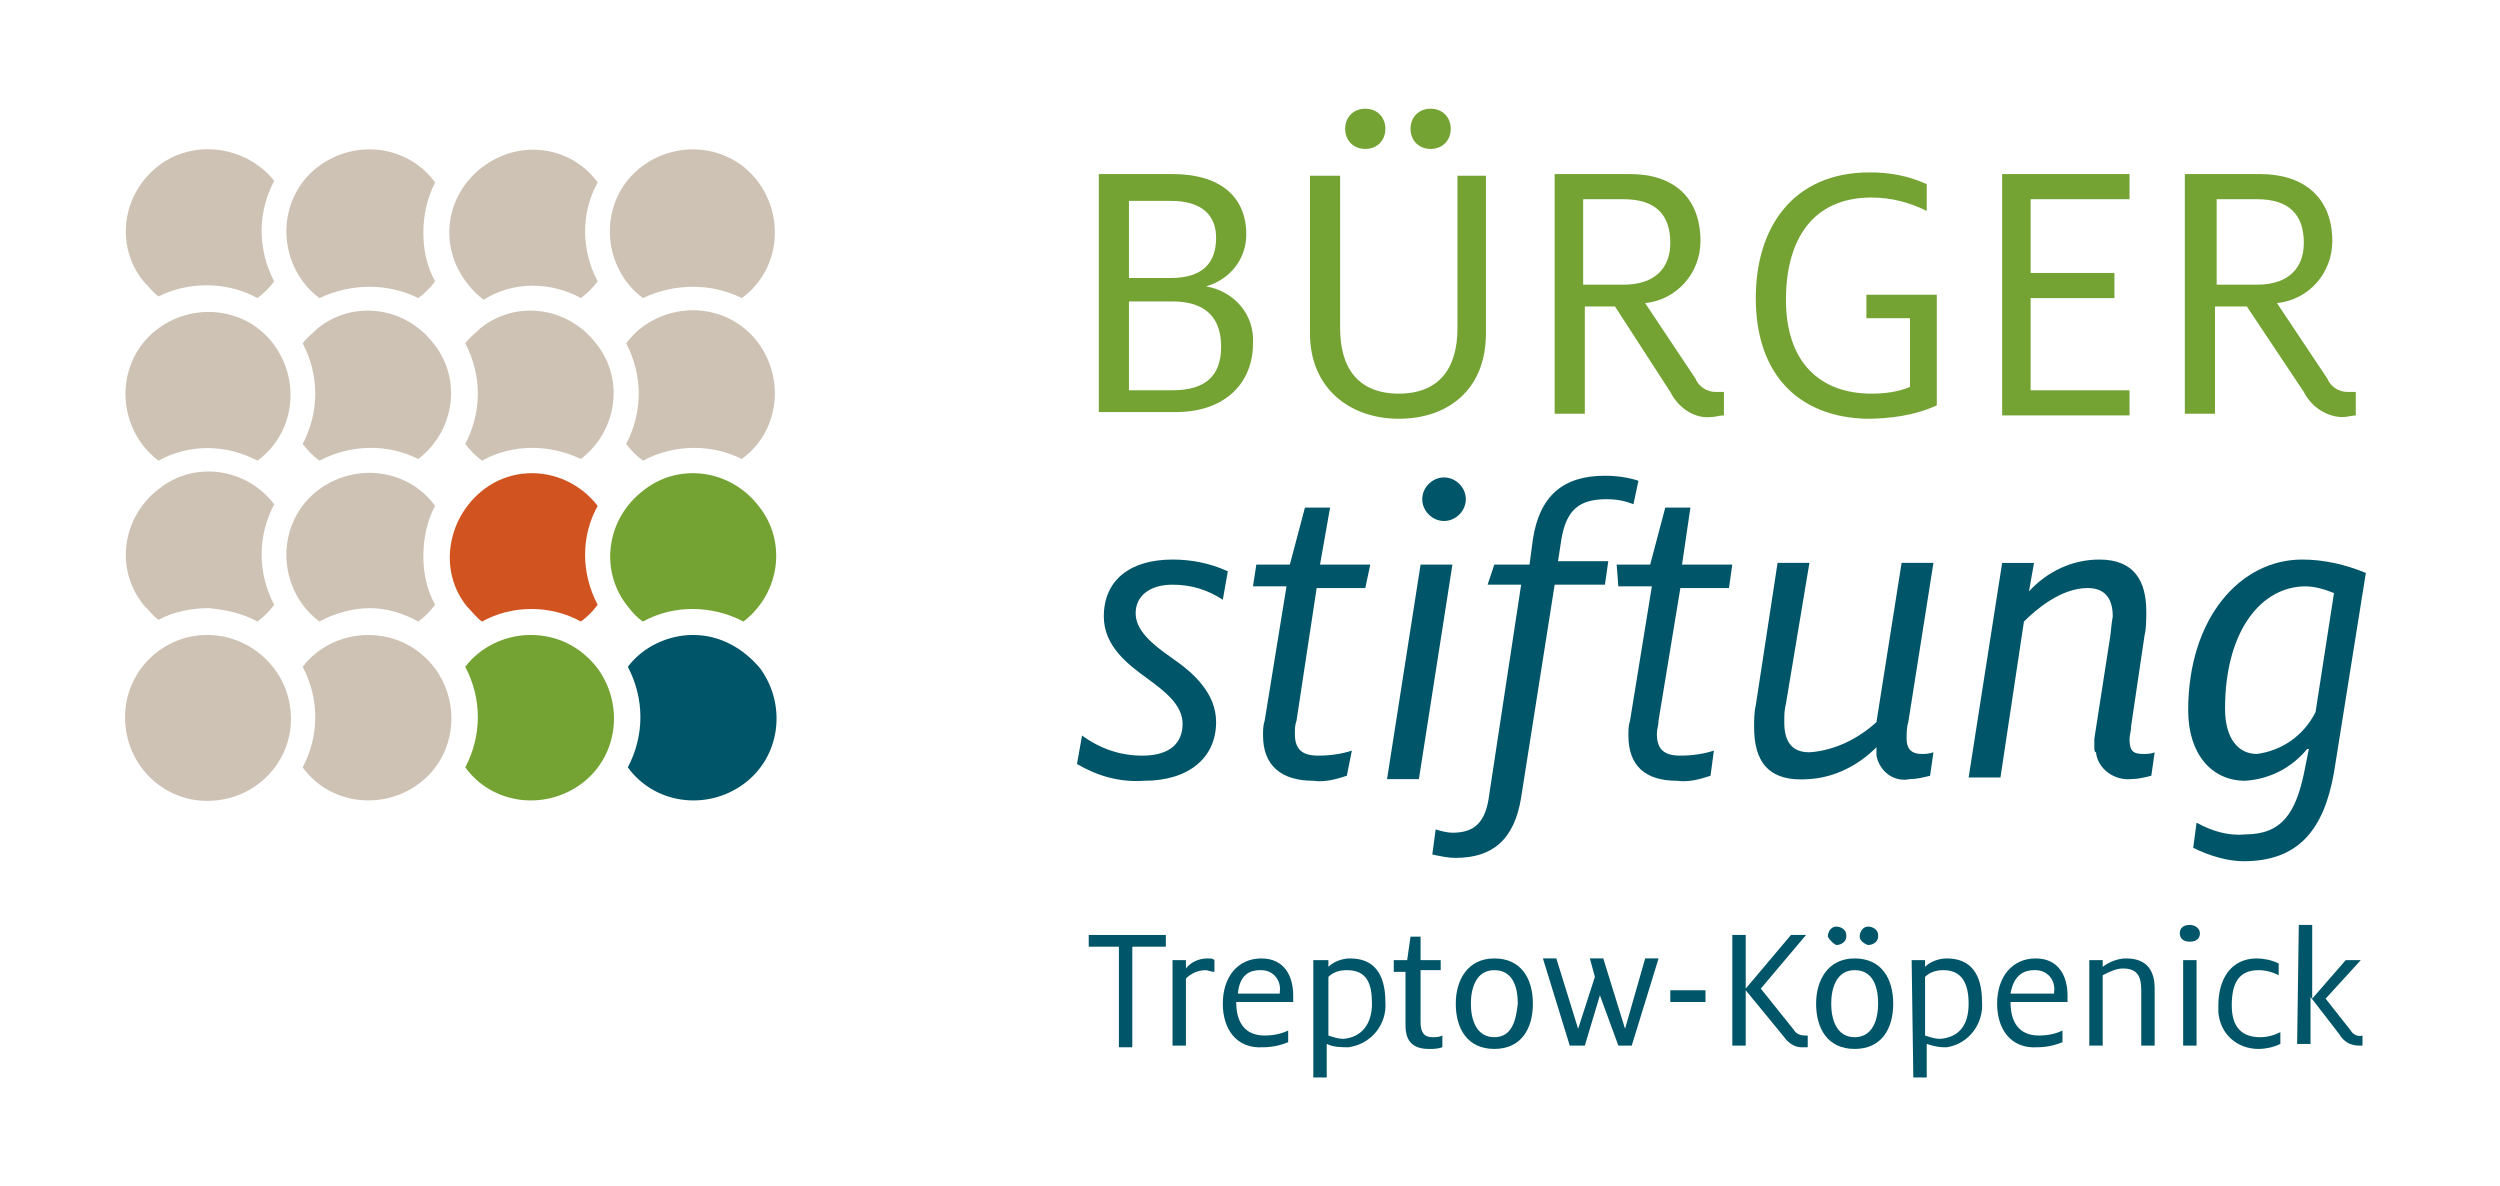 <?xml version="1.0" encoding="UTF-8"?>
<svg xmlns="http://www.w3.org/2000/svg" id="a" viewBox="0 0 548 260">
  <defs>
    <style>.b{fill:#74a333;}.c,.d{fill:#cec2b4;}.d{fill-rule:evenodd;}.e{fill:#d15420;}.f{fill:#005568;}</style>
  </defs>
  <path class="f" d="M245.263,207.517h-6.613v-2.572h16.899v2.572h-7.348v22.043h-2.939v-22.043Z"></path>
  <path class="f" d="M257.019,210.456h2.939v1.837c1.102-1.47,2.939-2.204,4.776-2.204.735,0,1.102,0,1.47.367v2.572c-.735,0-1.47-.367-1.837-.367-1.837,0-3.306.735-4.409,1.837v14.695h-2.939v-18.736h0Z"></path>
  <path class="f" d="M268.04,220.007c0-5.878,3.306-9.919,8.45-9.919s6.98,4.041,6.98,8.082v1.47h-12.491c0,4.409,1.837,7.348,6.245,7.348,1.837,0,3.674-.367,5.143-1.102v2.572c-1.837.735-3.674,1.102-5.511,1.102-5.878.367-8.817-4.041-8.817-9.552ZM271.347,217.803h9.184v-.367c.367-2.572-1.47-4.776-4.041-4.776h-.367c-1.837,0-4.409.735-4.776,5.143Z"></path>
  <path class="f" d="M288.246,210.456h2.939v1.47c1.102-1.102,2.939-1.837,4.776-1.837,5.143,0,7.715,3.306,7.715,9.552.367,4.776-2.939,9.184-8.082,9.919-1.47,0-3.306,0-4.776-.735v7.348h-2.939v-25.716h.367ZM300.737,220.007c0-4.409-1.102-7.348-5.511-7.348-1.47,0-2.939.367-4.041,1.47v12.858c1.102.367,2.204.735,3.306.735,4.041-.367,6.245-3.306,6.245-7.715h0Z"></path>
  <path class="f" d="M305.88,210.456h2.572l.735-5.143h2.204v5.143h4.409v2.204h-4.409v11.389c0,2.204.735,3.306,2.572,3.306.735,0,1.47,0,2.204-.367v2.572c-1.102.367-1.837.367-2.939.367-3.306,0-5.143-1.47-5.143-5.143v-11.756h-2.572v-2.572h.367Z"></path>
  <path class="f" d="M319.106,220.007c0-5.143,2.572-9.919,8.45-9.919s8.45,4.409,8.45,9.919-2.572,9.919-8.45,9.919-8.45-4.409-8.45-9.919ZM332.699,220.007c0-3.674-1.102-7.348-5.143-7.348s-5.143,4.041-5.143,7.348,1.102,7.348,5.143,7.348,4.776-4.041,5.143-7.348h0Z"></path>
  <path class="f" d="M350.7,218.17l-3.306,11.021h-3.306l-5.878-19.104h2.939l4.776,15.43,3.674-11.389-1.102-4.041h2.939l4.776,15.43,4.409-15.43h2.939l-5.878,19.104h-2.939l-4.041-11.021Z"></path>
  <path class="f" d="M366.13,217.068h7.715v2.572h-7.715v-2.572Z"></path>
  <path class="f" d="M391.112,227.355l-8.45-10.287v12.123h-2.939v-24.247h2.939v11.756l9.919-11.756h3.306l-9.919,11.756,7.348,9.184c.367.735,1.47,1.102,2.204,1.102h.735v2.572h-1.47c-1.469,0-2.939-1.102-3.674-2.204Z"></path>
  <path class="f" d="M398.092,220.007c0-5.143,2.572-9.919,8.45-9.919s8.45,4.409,8.45,9.919-2.572,9.919-8.45,9.919-8.45-4.409-8.45-9.919ZM400.663,205.312c0-1.102.735-2.204,1.837-2.204s2.204.735,2.204,1.837v.367c0,1.102-1.102,1.837-2.204,1.837-.735-.367-1.469-1.102-1.837-1.837ZM411.685,220.007c0-3.674-1.102-7.348-5.143-7.348s-5.143,4.041-5.143,7.348,1.102,7.348,5.143,7.348,5.143-4.041,5.143-7.348ZM407.644,205.312c0-1.102.735-2.204,1.837-2.204s2.204.735,2.204,1.837v.367c0,1.102-1.102,1.837-2.204,1.837-1.102-.367-1.837-1.102-1.837-1.837Z"></path>
  <path class="f" d="M419.032,210.456h2.939v1.47c1.102-1.102,2.939-1.837,4.776-1.837,5.143,0,7.715,3.306,7.715,9.552.367,4.776-2.939,9.184-7.715,9.919h-.735c-1.102,0-2.572-.367-3.674-.735v7.348h-2.939l-.367-25.716ZM431.523,220.007c0-4.409-1.47-7.348-5.511-7.348-1.47,0-2.939.367-4.041,1.47v12.858c1.102.367,2.204.735,3.306.735,4.409-.367,6.245-3.306,6.245-7.715Z"></path>
  <path class="f" d="M437.769,220.007c0-5.878,3.306-9.919,8.45-9.919s6.98,4.041,6.98,8.082v1.47h-12.491c0,4.409,1.837,7.348,6.245,7.348,1.837,0,3.674-.367,5.143-1.102v2.572c-1.837.735-3.674,1.102-5.511,1.102-5.878.367-8.817-4.041-8.817-9.552ZM440.708,217.803h9.552v-.367c.367-2.572-1.47-4.776-4.041-4.776h-.367c-1.837,0-4.409.735-5.143,5.143h0Z"></path>
  <path class="f" d="M457.974,210.456h2.939v1.47c1.47-1.102,3.306-1.837,5.143-1.837,4.776,0,6.245,2.939,6.245,6.613v12.491h-2.939v-12.123c0-2.939-.735-4.776-4.041-4.776-1.47,0-2.939.735-4.409,1.47v15.43h-2.939v-18.736Z"></path>
  <path class="f" d="M477.813,204.578c0-1.102.735-1.837,2.204-1.837,1.102,0,2.204.735,2.204,1.837s-.735,1.837-2.204,1.837-2.204-.735-2.204-1.837h0ZM478.547,210.456h2.939v18.736h-2.939v-18.736Z"></path>
  <path class="f" d="M486.262,220.375c0-5.511,2.572-10.287,8.45-10.287,1.469,0,3.306.367,4.776,1.102v2.572c-1.469-.735-2.939-1.102-4.409-1.102-4.409,0-5.878,2.939-5.878,7.715s2.204,6.98,6.245,6.98c1.469,0,2.939-.367,4.409-1.102v2.572c-1.469.735-3.306,1.102-4.776,1.102-4.776,0-8.45-3.306-8.817-8.082,0-.735,0-1.102,0-1.47Z"></path>
  <path class="f" d="M503.896,202.741h2.939v16.165l7.348-8.45h3.306l-7.715,8.45,5.511,6.98c.367.735,1.469,1.47,2.572,1.102v2.204h-.735c-1.837,0-3.306-.735-4.409-2.572l-6.245-8.082v10.287h-2.939l.367-26.084Z"></path>
  <path class="b" d="M240.855,38.156h16.165c10.654,0,16.165,5.143,16.165,13.226,0,5.511-3.674,9.919-8.817,11.389h0c6.245,1.102,10.654,6.245,10.287,12.491,0,8.817-6.245,15.062-16.899,15.062h-16.899s0-52.168,0-52.168ZM247.467,60.933h9.184c6.98,0,9.919-3.306,9.919-8.817,0-4.776-2.939-8.082-9.919-8.082h-9.184v16.899ZM247.467,85.547h9.552c7.348,0,10.654-3.306,10.654-9.552s-3.306-9.919-10.654-9.919h-9.552v19.471Z"></path>
  <path class="b" d="M287.144,73.057v-34.533h6.613v33.431c0,8.817,4.041,14.328,12.858,14.328s12.858-5.511,12.858-14.328v-33.431h6.245v34.533c0,12.491-8.45,18.736-19.104,18.736s-19.471-6.613-19.471-18.736ZM294.859,28.237c0-2.572,1.837-4.409,4.409-4.409h0c2.572,0,4.409,1.837,4.409,4.409s-1.837,4.409-4.409,4.409-4.409-1.837-4.409-4.409h0ZM309.187,28.237c0-2.572,1.837-4.409,4.409-4.409h0c2.572,0,4.409,1.837,4.409,4.409s-1.837,4.409-4.409,4.409-4.409-1.837-4.409-4.409h0Z"></path>
  <path class="b" d="M366.13,85.915l-12.123-18.736h-6.613v23.512h-6.613v-52.535h16.532c9.552,0,15.43,5.143,15.43,14.695,0,6.98-5.143,12.858-12.123,13.593l11.021,16.532c.735,1.837,2.572,2.939,4.409,2.939h1.837v5.143c-1.102,0-1.837.367-2.939.367-3.306.367-6.98-1.837-8.817-5.511ZM347.026,62.403h8.817c6.98,0,10.287-3.674,10.287-9.184,0-6.245-3.306-9.552-10.287-9.552h-8.817v18.736Z"></path>
  <path class="b" d="M384.866,65.342c0-15.43,8.082-27.553,24.982-27.553,4.409,0,8.45.735,12.491,2.572v5.878c-3.674-1.837-7.715-2.939-12.123-2.939-12.858,0-18.736,9.184-18.736,22.41,0,13.593,7.348,20.573,18.736,20.573,2.939,0,5.878-.367,8.45-1.47v-15.062h-9.552v-5.143h15.43v24.247c-4.776,2.204-10.287,2.939-15.43,2.939-14.695-.367-24.247-9.552-24.247-26.451Z"></path>
  <path class="b" d="M438.871,38.156h27.921v5.511h-21.675v16.165h18.369v5.511h-18.369v20.206h21.675v5.511h-27.921v-52.902Z"></path>
  <path class="b" d="M504.999,85.915l-12.491-18.736h-6.98v23.512h-6.613v-52.535h16.532c9.552,0,15.797,5.143,15.797,14.695,0,6.98-5.143,12.858-12.123,13.593l11.021,16.532c.735,1.837,2.572,2.939,4.409,2.939h1.837v5.143c-.735,0-1.837.367-2.939.367-2.939,0-6.613-1.837-8.45-5.511ZM485.895,62.403h8.817c6.98,0,10.287-3.674,10.287-9.184,0-6.245-3.306-9.552-10.287-9.552h-8.817v18.736Z"></path>
  <path class="f" d="M236.079,167.472l1.102-6.245c4.041,2.939,8.45,4.409,13.226,4.409,6.245,0,8.817-2.939,8.817-6.98s-3.674-6.98-7.715-9.919c-4.041-2.939-9.552-6.98-9.552-13.593,0-8.082,5.878-12.491,15.062-12.491,4.041,0,8.082.735,12.123,2.572l-1.102,6.245c-3.306-2.204-6.98-3.306-11.021-3.306-5.143,0-8.082,2.572-8.082,6.245s3.306,6.613,8.082,9.919c4.776,3.306,9.552,7.715,9.552,13.96,0,7.715-5.878,12.858-15.797,12.858-5.511.367-10.287-1.102-14.695-3.674Z"></path>
  <path class="f" d="M275.388,123.755h7.348l3.306-12.491h5.511l-2.204,12.491h11.021l-1.102,5.143h-10.654l-4.409,29.023c-.367,1.102-.367,1.837-.367,2.939,0,3.306,1.47,4.776,5.143,4.776,2.572,0,5.143-.367,7.348-1.102l-1.102,5.511c-2.204.735-4.776,1.47-7.348,1.102-6.98,0-11.021-3.306-11.021-9.919,0-1.102,0-2.204.367-3.306l4.776-29.39h-7.348l.735-4.776Z"></path>
  <path class="f" d="M311.391,123.755h6.98l-7.348,47.024h-6.98l7.348-47.024ZM311.758,109.427c0-2.572,2.204-4.776,4.776-4.776s4.776,2.204,4.776,4.776-2.204,4.776-4.776,4.776h0c-2.572,0-4.776-2.204-4.776-4.776Z"></path>
  <path class="f" d="M327.555,123.755h7.715l.735-5.511c1.47-9.552,6.613-13.96,15.797-13.96,2.572,0,5.143.367,7.348,1.102l-1.102,5.143c-1.837-.735-3.674-1.102-5.878-1.102-5.878,0-8.817,2.204-9.919,8.817l-.735,4.776h11.021l-.735,5.143h-11.021l-7.348,46.657c-1.47,9.184-6.245,13.226-14.328,13.226-1.837,0-3.306-.367-5.143-.735l.735-5.511c1.102.367,2.572.735,3.674.735,4.776,0,7.348-2.204,8.082-8.45l6.98-45.922h-7.348l1.47-4.409Z"></path>
  <path class="f" d="M354.374,123.755h7.348l3.306-12.491h5.511l-1.837,12.491h11.021l-.735,5.143h-10.654l-4.776,29.023c0,1.102-.367,1.837-.367,2.939,0,3.306,1.47,4.776,5.143,4.776,2.572,0,5.143-.367,7.348-1.102l-.735,5.511c-2.204.735-4.776,1.47-7.348,1.102-6.98,0-10.654-3.306-10.654-9.919,0-1.102,0-2.204.367-3.306l4.776-29.39h-7.348l-.367-4.776Z"></path>
  <path class="f" d="M384.499,159.39c0-1.47,0-3.306.367-4.776l4.776-31.227h6.98l-5.143,30.86c-.367,1.47-.367,2.572-.367,4.041,0,4.041,1.47,6.613,5.511,6.613,5.511-.367,10.654-2.939,14.695-6.613l5.511-34.901h6.98l-5.511,34.901c-.367,1.102-.367,2.572-.367,3.674,0,1.837.735,3.306,3.306,3.306.735,0,1.47,0,2.572-.367l-.735,5.143c-1.47.367-2.939.735-4.409.735-3.306.735-6.613-1.47-7.348-5.143v-1.837c-4.041,4.041-9.184,6.613-14.695,6.98-9.184.735-12.123-4.041-12.123-11.389Z"></path>
  <path class="f" d="M459.076,163.799v-1.837l3.306-21.308c.367-1.837.367-3.674.735-5.511,0-3.674-1.47-6.245-5.511-6.245-5.878,0-11.389,4.776-13.96,7.348l-5.143,34.166h-6.98l7.348-47.024h6.98l-1.102,6.245c4.041-4.409,9.552-6.98,15.43-6.98,7.715,0,10.287,4.776,10.287,11.389,0,1.837,0,3.674-.367,5.143l-2.939,19.838c0,1.102-.367,2.204-.367,2.939,0,2.572.735,3.306,2.939,3.306.735,0,1.837,0,2.572-.367l-.735,5.143c-1.47.367-2.939.735-4.409.735-3.674.367-7.348-2.204-7.715-5.878-.367,0-.367-.735-.367-1.102Z"></path>
  <path class="f" d="M480.752,185.841l.735-5.511c3.306,1.837,6.98,2.939,10.654,2.572,8.082,0,11.021-4.776,12.858-13.226l1.102-5.511h-.367c-3.306,4.041-8.082,6.613-13.593,6.98-7.348,0-12.491-5.878-12.491-15.43,0-20.206,11.389-33.064,24.982-33.064,4.776,0,9.552,1.102,13.96,2.939l-6.98,43.718c-2.204,12.491-7.715,19.471-19.838,19.471-3.306,0-7.348-1.102-11.021-2.939ZM507.57,156.084l4.041-26.084c-1.837-.735-4.041-1.47-6.245-1.47-9.552,0-17.634,9.552-17.634,26.819,0,6.613,2.939,9.919,6.98,9.919,5.511-.735,10.287-4.041,12.858-9.184h0Z"></path>
  <path class="c" d="M162.603,65.342c8.082-5.878,9.552-17.267,3.674-25.349s-17.267-9.552-25.349-3.674-9.552,17.267-3.674,25.349c1.102,1.47,2.204,2.572,3.674,3.674,6.98-3.306,15.062-3.306,21.675,0Z"></path>
  <path class="c" d="M127.335,65.342c1.47-1.102,2.572-2.204,3.674-3.674-3.674-6.98-3.674-15.062,0-21.675-5.878-8.082-17.267-9.552-25.349-3.306-8.082,6.245-9.552,17.267-3.306,25.349,1.102,1.47,2.204,2.572,3.674,3.674,6.245-4.041,14.695-4.041,21.308-.367h0Z"></path>
  <path class="c" d="M91.699,65.342c1.47-1.102,2.572-2.204,3.674-3.674-1.837-3.306-2.572-6.98-2.572-10.654s.735-7.348,2.572-11.021c-5.878-8.082-17.267-9.552-25.349-3.674s-9.552,17.267-3.674,25.349c1.102,1.47,2.204,2.572,3.674,3.674,6.98-3.306,15.062-3.306,21.675,0h0Z"></path>
  <path class="c" d="M56.431,65.342c1.47-1.102,2.572-2.204,3.674-3.674-3.674-6.98-3.674-15.062,0-22.043-6.245-7.715-17.634-9.184-25.349-3.306-8.082,6.245-9.552,17.634-3.306,25.349,1.102,1.102,2.204,2.572,3.306,3.306,6.613-3.306,15.062-3.306,21.675.367h0Z"></path>
  <path class="c" d="M56.431,100.977c8.082-5.878,9.552-17.267,3.674-25.349s-17.267-9.552-25.349-3.674-9.552,17.267-3.674,25.349c1.102,1.47,2.204,2.572,3.674,3.674,6.613-3.674,14.695-3.674,21.675,0Z"></path>
  <path class="c" d="M91.699,100.61c8.082-6.245,9.552-17.634,3.306-25.349-6.245-8.082-17.634-9.552-25.349-3.306-1.102,1.102-2.572,2.204-3.306,3.306,3.674,6.98,3.674,15.062,0,22.043,1.102,1.47,2.204,2.572,3.674,3.674,6.98-3.674,15.062-3.674,21.675-.367h0Z"></path>
  <path class="c" d="M127.335,100.61c8.082-6.245,9.552-17.634,3.306-25.349-6.245-8.082-17.634-9.552-25.349-3.306-1.102,1.102-2.572,2.204-3.306,3.306,3.674,6.98,3.674,15.062,0,22.043,1.102,1.47,2.204,2.572,3.674,3.674,6.613-3.674,14.695-3.674,21.675-.367h0Z"></path>
  <path class="c" d="M162.603,100.61c8.082-5.878,9.552-17.267,3.674-25.349s-17.267-9.552-25.349-3.674c-1.47,1.102-2.572,2.204-3.674,3.674,3.674,6.98,3.674,15.062,0,22.043,1.102,1.47,2.204,2.572,3.674,3.674,6.98-3.674,15.062-3.674,21.675-.367h0Z"></path>
  <path class="b" d="M162.971,136.245c8.082-6.245,9.552-17.634,3.306-25.349-6.245-8.082-17.634-9.552-25.349-3.306-8.082,6.245-9.552,17.634-3.306,25.349,1.102,1.47,2.204,2.572,3.306,3.306,6.613-3.674,15.062-3.674,22.043,0Z"></path>
  <path class="e" d="M127.335,136.245c1.47-1.102,2.572-2.204,3.674-3.674-3.674-6.98-3.674-15.062,0-21.675-6.245-8.082-17.634-9.552-25.349-3.306-7.715,6.245-9.552,17.634-3.306,25.349,1.102,1.102,2.204,2.572,3.306,3.306,6.613-3.674,15.062-3.674,21.675,0h0Z"></path>
  <path class="f" d="M151.949,139.184c-5.511,0-11.021,2.572-14.328,6.98,3.674,6.98,3.674,15.062,0,22.043,5.878,8.082,17.267,9.552,25.349,3.674,8.082-5.878,9.552-17.267,3.674-25.349-3.674-4.409-8.817-7.348-14.695-7.348h0Z"></path>
  <path class="c" d="M91.699,136.245c1.47-1.102,2.572-2.204,3.674-3.674-1.837-3.306-2.572-6.98-2.572-10.654s.735-7.715,2.572-11.021c-5.878-8.082-17.267-9.552-25.349-3.674s-9.552,17.267-3.674,25.349c1.102,1.47,2.204,2.572,3.674,3.674,3.306-1.837,7.348-2.939,11.021-2.939s7.348,1.102,10.654,2.939Z"></path>
  <path class="b" d="M116.314,139.184c-5.511,0-11.021,2.572-14.328,6.98,3.674,6.98,3.674,15.062,0,22.043,5.878,8.082,17.267,9.552,25.349,3.674,8.082-5.878,9.552-17.267,3.674-25.349-3.674-4.776-8.817-7.348-14.695-7.348h0Z"></path>
  <path class="d" d="M63.779,157.553c0,9.919-8.082,18.001-18.369,18.001-9.919,0-18.001-8.082-18.001-18.369,0-9.919,8.082-18.001,18.001-18.001s18.369,8.082,18.369,18.369q0-.367,0,0Z"></path>
  <path class="c" d="M80.678,139.184c-5.511,0-11.021,2.572-14.328,6.98,3.674,6.98,3.674,15.062,0,22.043,5.878,8.082,17.267,9.552,25.349,3.674,8.082-5.878,9.552-17.267,3.674-25.349-3.306-4.409-8.45-7.348-14.695-7.348h0Z"></path>
  <path class="c" d="M56.431,136.245c1.47-1.102,2.572-2.204,3.674-3.674-3.674-6.98-3.674-15.062,0-22.043-6.245-8.082-17.634-9.552-25.349-3.306-8.082,6.245-9.552,17.634-3.306,25.349,1.102,1.102,2.204,2.572,3.306,3.306,3.306-1.837,7.348-2.572,11.021-2.572,3.674.367,7.348,1.102,10.654,2.939Z"></path>
</svg>
